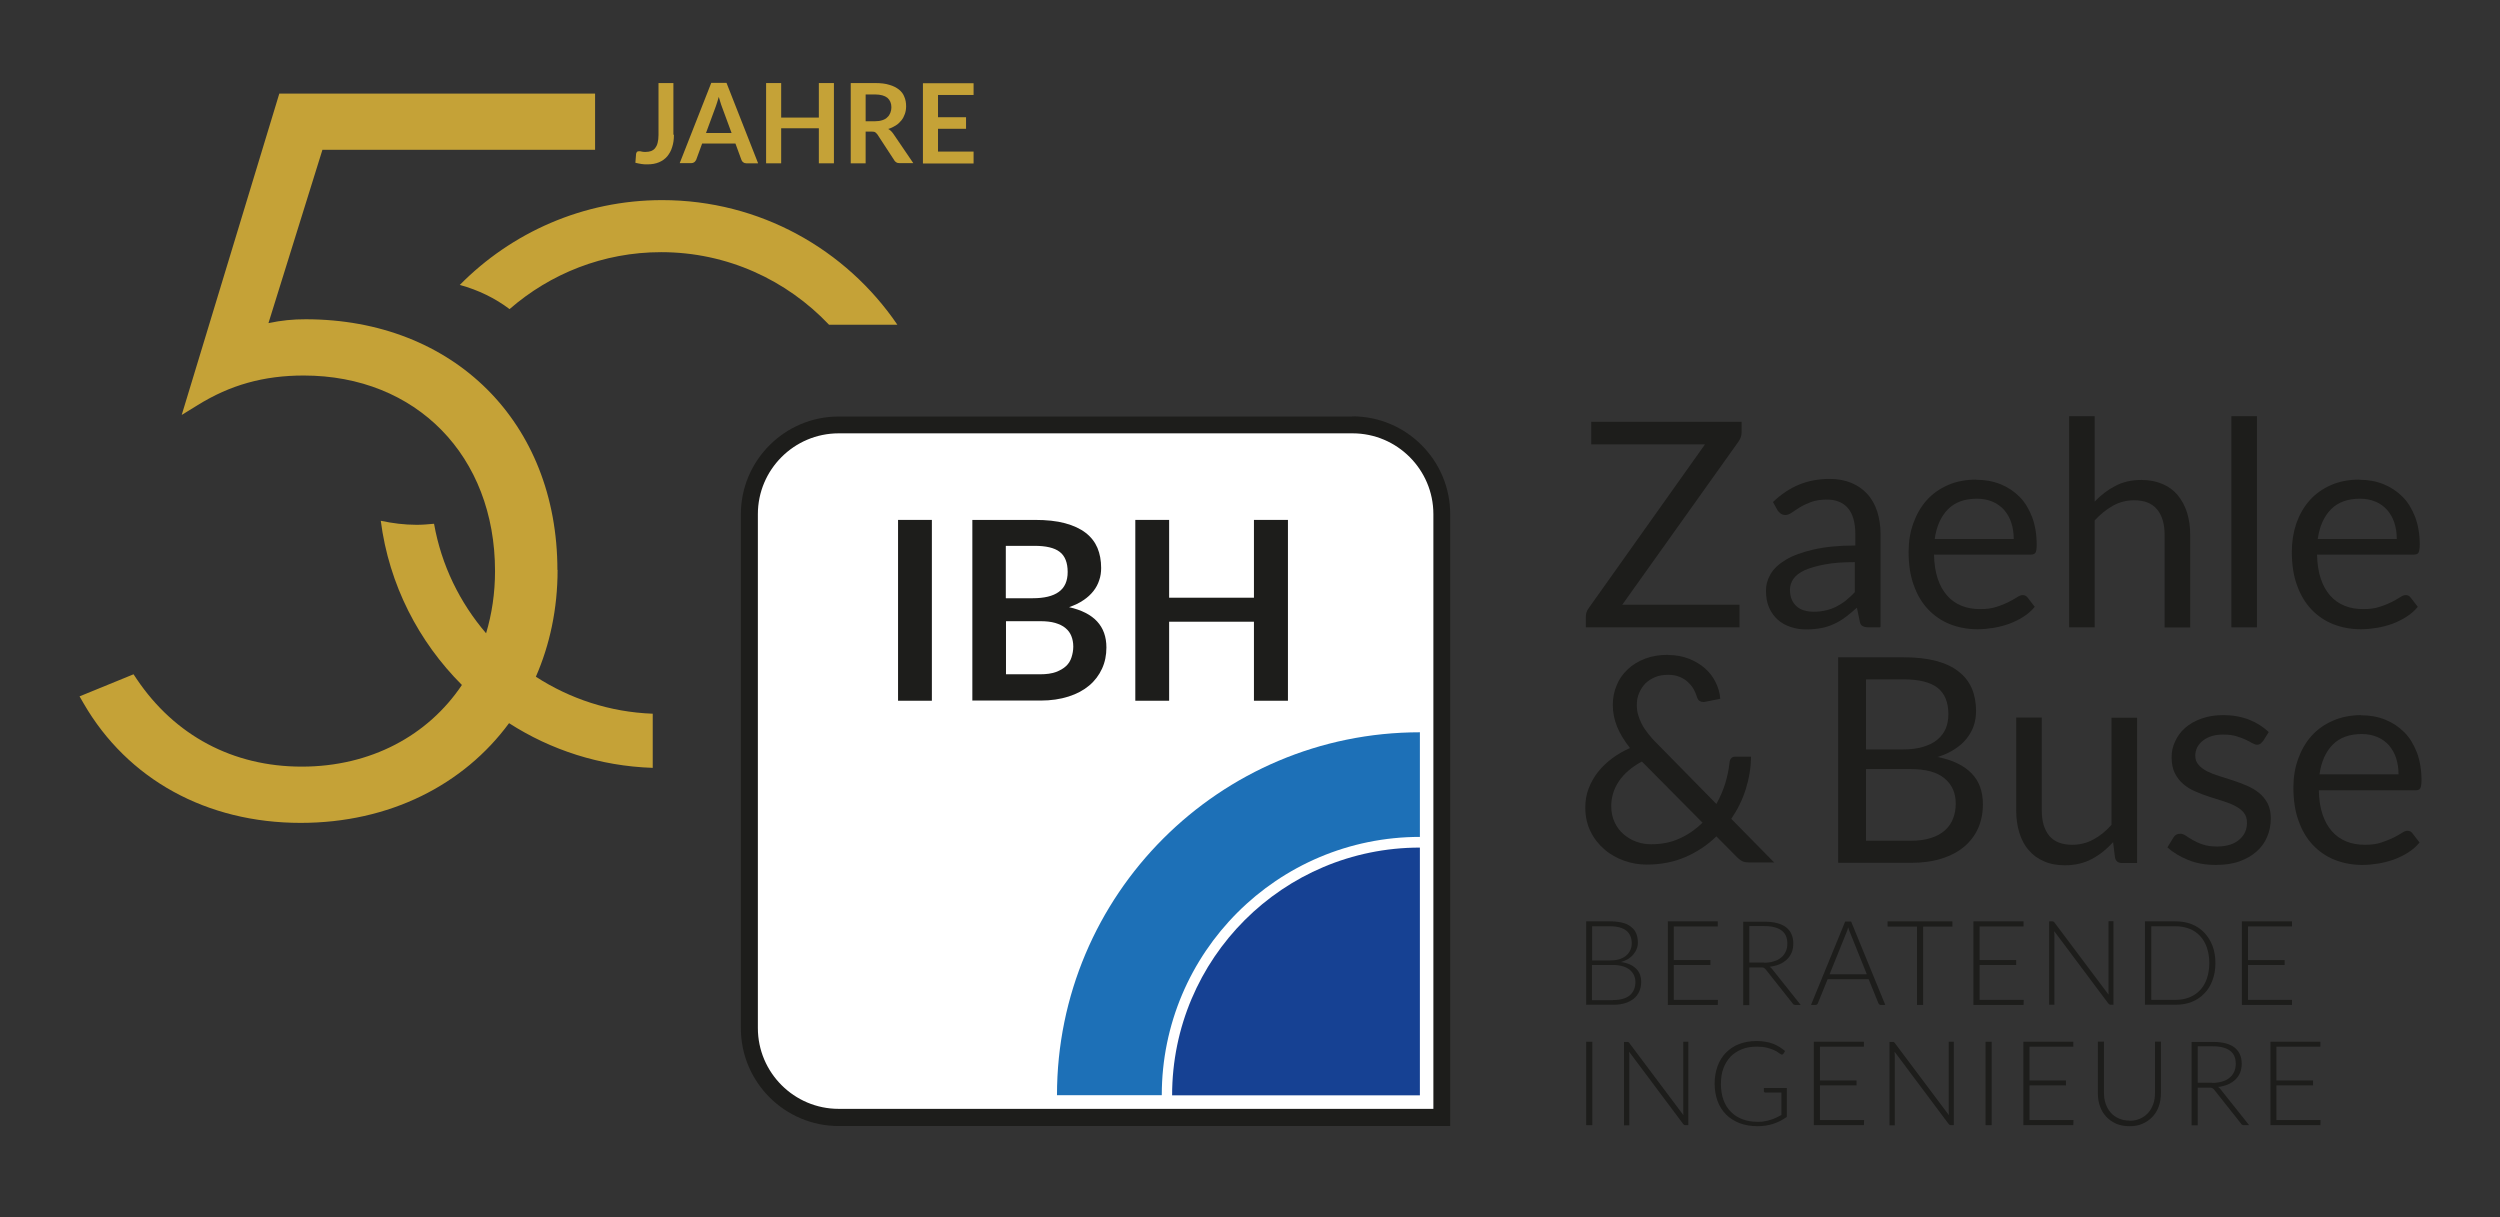 <?xml version="1.0" encoding="UTF-8"?>
<svg id="Ebene_1" xmlns="http://www.w3.org/2000/svg" version="1.1" viewBox="0 0 142.67 69.48">
  <rect x="0" y="0" width="142.67" height="69.48" fill="#333333" stroke="none"/>
  <!-- Generator: Adobe Illustrator 29.2.1, SVG Export Plug-In . SVG Version: 2.1.0 Build 116)  -->
  <defs>
    <style>
      .st0 {
        fill: #c5a237;
      }

      .st1 {
        fill: #1d1d1b;
      }

      .st2 {
        fill: #fff;
      }

      .st3 {
        fill: #1d70b7;
      }

      .st4 {
        fill: #164193;
      }
    </style>
  </defs>
  <g>
    <path class="st0" d="M38.46,7.69c0,.26-.03.49-.1.7-.06.21-.16.38-.28.53-.13.15-.28.26-.47.34s-.41.12-.66.12c-.11,0-.23,0-.34-.02s-.23-.04-.35-.07l.04-.51s.02-.08.05-.11c.03-.03.08-.04.13-.04.04,0,.08,0,.14.02s.13.02.22.02c.12,0,.23-.02.32-.05.09-.04.17-.09.23-.17.06-.08.11-.17.14-.3.03-.12.05-.27.05-.44v-2.97h.85v2.95Z"/>
    <path class="st0" d="M43.25,9.32h-.66c-.07,0-.13-.02-.18-.06s-.08-.08-.1-.14l-.34-.93h-1.9l-.34.93s-.05.09-.1.13c-.05.04-.11.06-.18.06h-.66l1.8-4.58h.87l1.8,4.58ZM40.29,7.59h1.46l-.56-1.52c-.03-.07-.05-.15-.08-.24-.03-.09-.06-.19-.09-.3-.03.11-.06.21-.09.3-.03.09-.06.17-.08.24l-.56,1.52Z"/>
    <path class="st0" d="M47.59,9.32h-.86v-2h-2.15v2h-.86v-4.58h.86v1.97h2.15v-1.97h.86v4.58Z"/>
    <path class="st0" d="M49.4,7.53v1.79h-.85v-4.58h1.4c.31,0,.58.03.8.1.22.06.41.16.55.27s.25.25.31.42c.07.16.1.34.1.53,0,.15-.02.3-.07.44-.05.14-.11.26-.2.37-.09.11-.19.21-.32.29-.13.08-.27.15-.43.2.11.06.2.15.28.26l1.15,1.69h-.77c-.07,0-.14-.01-.19-.04-.05-.03-.1-.07-.13-.13l-.96-1.47c-.04-.05-.08-.09-.12-.12s-.11-.04-.19-.04h-.36ZM49.4,6.92h.53c.16,0,.3-.02.42-.06.12-.04.22-.09.29-.17.08-.07.13-.15.17-.25.04-.1.06-.2.06-.32,0-.23-.08-.41-.23-.54-.15-.12-.39-.19-.7-.19h-.54v1.52Z"/>
    <path class="st0" d="M55.56,4.74v.68h-2.03v1.27h1.6v.66h-1.6v1.3h2.03v.68h-2.89v-4.58h2.89Z"/>
  </g>
  <g>
    <path class="st0" d="M31.81,32.53c0-8.42-5.91-14.31-14.37-14.31-.72,0-1.37.06-2.12.22l3.08-9.89h15.56v-3.21H15.94l-5.57,18.34.91-.56c1.85-1.15,3.77-1.69,6.05-1.69,6.43,0,10.92,4.59,10.92,11.16,0,1.26-.18,2.45-.51,3.55-1.5-1.75-2.55-3.88-2.97-6.25-.32.03-.65.06-.99.06-.71,0-1.39-.09-2.05-.23.47,3.65,2.16,6.9,4.63,9.37-1.93,2.88-5.2,4.66-9.14,4.66s-7.25-1.78-9.42-5l-.18-.27-3.08,1.26.23.4c2.51,4.34,7.02,6.82,12.39,6.82,5.07,0,9.3-2.17,11.89-5.69,2.38,1.53,5.18,2.45,8.2,2.55v-3.09c-2.46-.09-4.74-.86-6.67-2.11.8-1.83,1.24-3.88,1.24-6.1Z"/>
    <path class="st0" d="M37.79,11.42c-4.52,0-8.61,1.86-11.55,4.84,1.06.29,2.02.76,2.84,1.38,2.32-2.02,5.34-3.25,8.65-3.25,3.78,0,7.17,1.6,9.58,4.14h3.9c-2.92-4.29-7.84-7.11-13.42-7.11Z"/>
  </g>
  <g>
    <path class="st2" d="M82.29,63.76h-34.42c-2.81,0-5.09-2.28-5.09-5.09v-29.33c0-2.81,2.28-5.09,5.09-5.09h29.33c2.81,0,5.09,2.28,5.09,5.09v34.42Z"/>
    <path class="st1" d="M77.19,23.77h-29.33c-3.07,0-5.58,2.5-5.58,5.58v29.33c0,3.07,2.5,5.58,5.58,5.58h34.9V29.34c0-3.07-2.5-5.58-5.58-5.58ZM81.8,63.28h-33.94c-2.54,0-4.61-2.07-4.61-4.61v-29.33c0-2.54,2.07-4.61,4.61-4.61h29.33c2.54,0,4.61,2.07,4.61,4.61v33.94Z"/>
    <path class="st1" d="M99.39,24.08v.59c0,.19-.06.36-.17.52l-6.64,9.32h6.69v1.29h-8.77v-.62c0-.16.05-.32.16-.47l6.64-9.35h-6.49v-1.29h8.57Z"/>
    <path class="st1" d="M107.29,35.8h-.65c-.14,0-.26-.02-.34-.07-.09-.04-.15-.14-.17-.28l-.16-.77c-.22.2-.43.37-.64.53-.21.16-.43.29-.65.39-.23.11-.47.19-.73.24-.26.05-.55.08-.86.08s-.62-.04-.9-.14c-.28-.09-.53-.23-.73-.41-.21-.18-.37-.41-.5-.69-.12-.28-.18-.6-.18-.98,0-.33.09-.64.27-.95.18-.3.47-.57.87-.81.4-.24.93-.43,1.58-.58.65-.15,1.44-.23,2.38-.23v-.65c0-.65-.14-1.14-.41-1.47-.28-.33-.68-.5-1.22-.5-.35,0-.65.05-.9.14-.24.09-.45.19-.63.3-.18.11-.33.21-.46.3-.13.09-.25.14-.38.14-.1,0-.18-.03-.26-.08-.07-.05-.13-.12-.18-.19l-.26-.47c.46-.44.95-.77,1.48-.99.53-.22,1.12-.33,1.76-.33.46,0,.88.08,1.24.23.36.15.66.36.91.64.25.27.43.6.56.99.12.39.19.81.19,1.28v5.3ZM103.51,34.91c.26,0,.49-.03.7-.08.21-.05.41-.12.6-.22.19-.1.37-.21.54-.35.17-.14.34-.29.5-.47v-1.71c-.67,0-1.24.04-1.71.13s-.85.2-1.15.33c-.29.14-.51.3-.64.49-.13.19-.2.4-.2.63s.04.41.11.57c.07.16.17.29.29.39.12.1.26.18.43.22.16.05.34.07.53.07"/>
    <path class="st1" d="M112.78,27.38c.5,0,.95.08,1.38.25.42.17.78.41,1.09.72.31.31.54.7.72,1.16.17.46.26.99.26,1.57,0,.23-.02.38-.07.46-.05.08-.14.11-.28.11h-5.51c.01.52.08.98.21,1.37.13.39.31.71.54.97.23.26.5.45.82.58.32.13.67.19,1.06.19.37,0,.68-.04.94-.13.26-.08.49-.18.68-.27.19-.1.35-.19.48-.27.13-.09.24-.13.33-.13.12,0,.21.05.28.14l.41.53c-.18.22-.4.41-.65.57-.25.16-.52.29-.81.4-.29.1-.58.18-.89.23-.31.05-.61.08-.91.08-.57,0-1.1-.1-1.58-.29-.48-.19-.9-.48-1.25-.85-.35-.37-.63-.84-.82-1.39-.2-.55-.29-1.18-.29-1.9,0-.58.09-1.12.27-1.62.18-.5.43-.94.76-1.31.33-.37.74-.66,1.22-.87s1.02-.31,1.62-.31M112.82,28.46c-.7,0-1.26.2-1.66.61-.4.41-.65.97-.75,1.69h4.51c0-.34-.05-.65-.14-.93-.09-.28-.23-.52-.41-.73-.18-.2-.4-.36-.66-.47-.26-.11-.56-.17-.89-.17"/>
    <path class="st1" d="M118.08,35.8v-12.05h1.46v4.88c.35-.38.75-.68,1.18-.9.43-.23.93-.34,1.49-.34.45,0,.85.08,1.2.23.35.15.64.36.87.64.23.28.41.61.53.99.12.39.18.81.18,1.28v5.28h-1.46v-5.28c0-.63-.14-1.11-.43-1.46-.29-.35-.72-.52-1.31-.52-.43,0-.83.1-1.21.31-.37.21-.72.49-1.04.84v6.1h-1.46Z"/>
    <rect class="st1" x="127.34" y="23.75" width="1.46" height="12.05"/>
    <path class="st1" d="M134.65,27.38c.49,0,.95.08,1.37.25.42.17.78.41,1.09.72.31.31.54.7.72,1.16.17.46.26.99.26,1.57,0,.23-.03.38-.07.46-.05.08-.14.11-.28.11h-5.51c.01.52.08.98.21,1.37.13.39.31.71.54.97.23.26.5.45.82.58.32.13.67.19,1.06.19.37,0,.68-.04.94-.13.27-.08.49-.18.68-.27.19-.1.35-.19.48-.27.13-.09.24-.13.33-.13.12,0,.21.05.28.14l.41.53c-.18.22-.4.41-.65.57-.25.16-.52.29-.8.4-.29.1-.58.18-.89.23-.31.05-.61.08-.91.08-.57,0-1.1-.1-1.58-.29-.48-.19-.9-.48-1.25-.85-.35-.37-.63-.84-.82-1.39-.2-.55-.29-1.18-.29-1.9,0-.58.09-1.12.26-1.62.18-.5.43-.94.76-1.31.33-.37.74-.66,1.22-.87s1.02-.31,1.62-.31M134.68,28.46c-.7,0-1.26.2-1.66.61-.4.41-.65.97-.75,1.69h4.51c0-.34-.05-.65-.14-.93-.09-.28-.23-.52-.41-.73-.18-.2-.4-.36-.66-.47-.26-.11-.56-.17-.89-.17"/>
    <path class="st1" d="M95.2,37.38c.43,0,.82.07,1.18.21.35.14.66.32.92.55.26.23.46.49.61.8.15.3.24.62.26.94l-.91.18s-.05,0-.07,0c-.07,0-.14-.02-.2-.06-.06-.04-.11-.11-.14-.2-.04-.14-.1-.29-.18-.44s-.19-.29-.33-.42c-.13-.13-.29-.23-.48-.31-.19-.08-.41-.12-.66-.12-.27,0-.52.04-.74.13s-.4.21-.56.36c-.15.16-.27.34-.36.55-.09.21-.13.44-.13.68,0,.19.02.37.07.55.05.18.12.35.21.53.09.18.21.36.36.55.15.19.32.39.53.59l3.37,3.43c.21-.37.37-.75.5-1.15.12-.4.21-.8.25-1.21.01-.1.04-.19.1-.25.05-.06.13-.09.23-.09h.9c-.01.63-.11,1.24-.3,1.85-.19.61-.47,1.17-.83,1.7l2.45,2.49h-1.41c-.16,0-.29-.02-.38-.06s-.21-.12-.33-.24l-1.18-1.19c-.51.5-1.1.89-1.77,1.18-.67.29-1.4.43-2.21.43-.44,0-.86-.07-1.28-.22-.42-.15-.8-.36-1.12-.64-.33-.28-.6-.62-.8-1.03-.2-.4-.3-.86-.3-1.37,0-.38.06-.74.19-1.08.13-.34.31-.66.53-.94.23-.29.5-.55.81-.78.31-.23.65-.43,1.02-.59-.33-.42-.58-.83-.74-1.23-.16-.4-.24-.81-.24-1.23,0-.4.07-.77.22-1.12.14-.35.35-.65.63-.91.27-.26.6-.46.99-.61.39-.15.83-.22,1.31-.22M91.95,46c0,.35.07.67.2.94.13.27.3.5.52.68.21.18.46.33.73.42.27.1.55.14.83.14.61,0,1.16-.11,1.64-.34.49-.22.91-.52,1.29-.89l-3.46-3.49c-.58.31-1.01.68-1.31,1.12-.29.43-.44.91-.44,1.42"/>
    <path class="st1" d="M104.9,49.24v-11.73h3.74c.72,0,1.34.07,1.86.21s.95.34,1.28.61c.34.26.58.58.75.96.16.38.24.81.24,1.28,0,.29-.04.57-.13.84-.09.27-.23.51-.41.74s-.41.43-.69.61c-.28.18-.6.33-.97.44.86.17,1.5.48,1.94.93.44.45.65,1.04.65,1.77,0,.5-.09.95-.27,1.36-.18.41-.45.76-.8,1.06-.35.29-.78.52-1.29.68-.51.16-1.09.24-1.75.24h-4.15ZM106.49,42.77h2.1c.45,0,.83-.05,1.16-.15.33-.1.6-.23.81-.41.22-.18.37-.39.48-.63.1-.25.15-.52.15-.82,0-.69-.21-1.19-.62-1.51-.41-.32-1.06-.48-1.93-.48h-2.15v4ZM106.49,43.9v4.08h2.54c.45,0,.84-.05,1.17-.16.32-.1.59-.25.8-.44.21-.19.36-.41.46-.67.1-.26.15-.54.15-.85,0-.61-.21-1.08-.64-1.44s-1.08-.53-1.94-.53h-2.53Z"/>
    <path class="st1" d="M116.52,40.95v5.29c0,.63.14,1.11.43,1.46.29.34.72.51,1.31.51.43,0,.83-.1,1.2-.3.38-.2.72-.48,1.04-.84v-6.11h1.46v8.29h-.87c-.21,0-.34-.1-.39-.3l-.11-.89c-.36.4-.76.72-1.21.96-.45.24-.96.36-1.54.36-.45,0-.85-.07-1.2-.23-.35-.15-.64-.36-.87-.64-.24-.27-.41-.6-.53-.99-.12-.39-.18-.82-.18-1.28v-5.29h1.46Z"/>
    <path class="st1" d="M129.11,42.32c-.07.12-.17.18-.3.18-.08,0-.17-.03-.28-.09-.1-.06-.23-.13-.38-.2-.15-.07-.33-.14-.54-.2-.21-.06-.45-.09-.74-.09-.25,0-.47.03-.66.09-.19.06-.36.15-.5.26-.14.11-.24.24-.32.38-.07.15-.11.3-.11.47,0,.21.06.39.19.53.12.14.28.26.49.37.2.1.43.19.69.27.26.08.52.16.79.25.27.09.53.19.79.3.26.11.49.25.69.41.2.16.36.36.49.6.12.24.18.52.18.85,0,.38-.07.74-.21,1.06-.14.33-.34.61-.61.84-.27.24-.59.42-.98.56-.39.14-.84.2-1.34.2-.58,0-1.1-.09-1.57-.28s-.87-.43-1.19-.72l.34-.56c.04-.07.1-.13.16-.16.06-.04.14-.06.24-.06s.2.04.31.11c.11.08.24.16.4.25.16.09.34.18.56.25.22.08.5.12.83.12.28,0,.53-.04.75-.11.21-.07.39-.17.53-.3.14-.12.25-.27.32-.43.07-.16.1-.34.1-.52,0-.23-.06-.42-.18-.57-.12-.15-.29-.28-.49-.38-.2-.11-.43-.2-.69-.28-.26-.08-.52-.16-.79-.25-.27-.09-.54-.19-.79-.3-.26-.11-.49-.25-.69-.42-.2-.17-.36-.38-.49-.63-.12-.25-.18-.55-.18-.9,0-.32.06-.62.2-.91.13-.29.32-.55.57-.77.25-.22.56-.4.93-.53.36-.13.78-.2,1.25-.2.54,0,1.03.09,1.47.26.43.17.81.41,1.12.71l-.33.53Z"/>
    <path class="st1" d="M134.74,40.82c.5,0,.96.08,1.38.25.42.17.78.41,1.09.72.31.31.54.7.72,1.16.17.46.26.99.26,1.58,0,.23-.03.38-.07.46-.05.08-.14.11-.28.11h-5.51c.01.52.08.98.21,1.37.13.39.31.71.54.97.23.26.5.45.82.58.32.13.67.19,1.06.19.37,0,.68-.04.94-.13.27-.09.49-.18.68-.27.19-.1.35-.19.48-.27.13-.09.24-.13.33-.13.12,0,.21.05.28.14l.41.53c-.18.22-.4.41-.65.57-.25.16-.52.29-.81.4-.29.1-.58.18-.89.23-.31.05-.61.08-.91.08-.57,0-1.1-.1-1.58-.29-.48-.19-.9-.48-1.25-.85-.35-.37-.63-.84-.82-1.39-.2-.55-.29-1.18-.29-1.9,0-.58.09-1.12.27-1.62.18-.5.43-.94.76-1.31.33-.37.74-.66,1.22-.87s1.02-.32,1.62-.32M134.78,41.89c-.7,0-1.26.2-1.66.61-.4.41-.65.97-.75,1.69h4.51c0-.34-.05-.65-.14-.93-.09-.28-.23-.52-.41-.73-.18-.2-.4-.36-.66-.47-.26-.11-.56-.17-.89-.17"/>
    <rect class="st1" x="51.25" y="29.67" width="1.93" height="10.32"/>
    <path class="st1" d="M55.49,39.99v-10.32h3.56c.68,0,1.25.06,1.73.19.48.13.87.31,1.18.55.31.24.53.53.67.86.14.34.21.72.21,1.14,0,.24-.03.48-.11.7-.07.22-.18.43-.33.62-.15.19-.34.37-.57.52-.23.16-.51.29-.82.4,1.42.32,2.13,1.08,2.13,2.3,0,.44-.08.84-.25,1.21s-.41.69-.73.96c-.32.27-.71.48-1.18.63-.47.15-1,.23-1.6.23h-3.9ZM57.41,34.14h1.53c.65,0,1.15-.12,1.48-.36.34-.24.51-.62.51-1.14s-.15-.92-.46-1.15c-.3-.23-.78-.34-1.43-.34h-1.64v2.98ZM57.41,35.46v3.02h1.95c.36,0,.65-.04.9-.13.24-.09.43-.2.58-.34.15-.14.25-.31.31-.5.06-.19.1-.39.1-.61s-.04-.43-.11-.6c-.07-.18-.18-.33-.34-.46-.15-.13-.35-.22-.58-.29-.24-.07-.53-.1-.86-.1h-1.94Z"/>
    <polygon class="st1" points="73.5 39.99 71.56 39.99 71.56 35.48 66.72 35.48 66.72 39.99 64.79 39.99 64.79 29.67 66.72 29.67 66.72 34.11 71.56 34.11 71.56 29.67 73.5 29.67 73.5 39.99"/>
    <path class="st4" d="M81.03,48.37c-7.81,0-14.14,6.33-14.14,14.14h14.14v-14.14Z"/>
    <path class="st3" d="M81.03,47.77v-5.98c-11.44,0-20.71,9.27-20.71,20.71h5.98c0-8.14,6.6-14.74,14.74-14.74"/>
    <path class="st1" d="M91.89,52.58c.27,0,.51.03.71.08.2.05.36.13.49.24.13.1.23.23.29.38.06.15.09.32.09.51,0,.13-.02.25-.07.36-.04.12-.11.22-.19.32-.08.1-.18.18-.3.26-.12.07-.26.13-.41.17.38.05.66.18.86.37.2.19.3.45.3.77,0,.2-.04.38-.11.54-.07.16-.18.3-.31.41-.14.11-.31.2-.5.26-.2.06-.43.09-.68.09h-1.54v-4.76h1.37ZM90.86,52.85v1.96h1.03c.22,0,.41-.03.56-.08.16-.06.28-.13.38-.22.1-.09.17-.2.22-.31.05-.12.07-.24.07-.36,0-.32-.1-.56-.31-.73-.2-.16-.52-.25-.94-.25h-1.02ZM92.06,57.07c.42,0,.73-.09.95-.27.21-.18.32-.44.32-.76,0-.15-.03-.28-.09-.4s-.14-.22-.25-.31c-.11-.08-.24-.15-.4-.19-.16-.05-.33-.07-.54-.07h-1.2v2.01h1.19Z"/>
    <polygon class="st1" points="98.04 57.06 98.03 57.35 95.18 57.35 95.18 52.58 98.03 52.58 98.03 52.87 95.52 52.87 95.52 54.79 97.61 54.79 97.61 55.07 95.52 55.07 95.52 57.06 98.04 57.06"/>
    <path class="st1" d="M102.77,57.35h-.3s-.07,0-.1-.02-.05-.03-.07-.07l-1.53-1.93s-.04-.05-.06-.06c-.02-.02-.04-.03-.06-.04-.02-.01-.05-.02-.08-.02-.03,0-.07,0-.12,0h-.62v2.15h-.35v-4.76h1.22c.55,0,.96.11,1.23.32.27.21.41.52.41.93,0,.18-.03.35-.09.5-.06.15-.15.28-.27.4-.12.11-.26.21-.43.28-.17.07-.36.12-.56.14.05.03.1.08.14.13l1.64,2.06ZM100.66,54.94c.21,0,.4-.02.57-.08.17-.05.31-.12.42-.22.12-.09.2-.21.26-.34.06-.13.09-.28.09-.45,0-.34-.11-.59-.33-.75-.22-.16-.54-.25-.97-.25h-.87v2.08h.82Z"/>
    <path class="st1" d="M107.6,57.35h-.27s-.06,0-.08-.03c-.02-.02-.04-.04-.05-.06l-.56-1.38h-2.34l-.56,1.38s-.02.05-.05.06c-.02.02-.05.03-.08.03h-.26l1.95-4.76h.34l1.95,4.76ZM106.54,55.61l-.97-2.41c-.03-.08-.07-.17-.1-.28-.01.05-.03.1-.04.15-.02.05-.03.09-.05.13l-.97,2.4h2.13Z"/>
    <polygon class="st1" points="111.42 52.88 109.75 52.88 109.75 57.35 109.4 57.35 109.4 52.88 107.72 52.88 107.72 52.58 111.42 52.58 111.42 52.88"/>
    <polygon class="st1" points="115.49 57.06 115.48 57.35 112.62 57.35 112.62 52.58 115.48 52.58 115.48 52.87 112.97 52.87 112.97 54.79 115.06 54.79 115.06 55.07 112.97 55.07 112.97 57.06 115.49 57.06"/>
    <path class="st1" d="M120.61,52.58v4.76h-.16s-.05,0-.07-.02c-.02-.01-.04-.03-.06-.05l-3.09-4.13c0,.07.01.13.01.19v4.01h-.3v-4.76h.17s.06,0,.07.01c.02,0,.03.03.06.05l3.09,4.12c0-.07,0-.13,0-.19v-4h.3Z"/>
    <path class="st1" d="M126.43,54.96c0,.37-.06.7-.17.99s-.26.55-.47.75c-.2.21-.44.37-.72.48-.28.11-.59.16-.92.16h-1.74v-4.76h1.74c.34,0,.64.05.92.16.28.11.52.27.72.48.2.21.36.46.47.75.11.29.17.62.17.99M126.08,54.96c0-.33-.05-.63-.14-.89-.09-.26-.22-.48-.39-.66-.17-.18-.37-.32-.61-.41-.24-.09-.5-.14-.78-.14h-1.39v4.2h1.39c.29,0,.54-.05.78-.14.24-.1.44-.23.61-.41.17-.18.3-.4.39-.66s.14-.56.14-.89"/>
    <polygon class="st1" points="130.8 57.06 130.8 57.35 127.94 57.35 127.94 52.58 130.8 52.58 130.8 52.87 128.29 52.87 128.29 54.79 130.38 54.79 130.38 55.07 128.29 55.07 128.29 57.06 130.8 57.06"/>
    <rect class="st1" x="90.52" y="59.45" width=".35" height="4.76"/>
    <path class="st1" d="M96.35,59.45v4.76h-.16s-.05,0-.07-.01c-.02-.01-.04-.03-.06-.05l-3.09-4.13c0,.07.01.13.01.19v4.01h-.3v-4.76h.17s.06,0,.07.01c.02,0,.03.02.06.05l3.09,4.12c0-.07-.01-.13-.01-.19v-4h.3Z"/>
    <path class="st1" d="M101.97,62.05v1.69c-.24.17-.49.3-.76.39-.27.09-.57.14-.91.14-.38,0-.72-.06-1.02-.17-.3-.12-.56-.28-.77-.49-.21-.21-.38-.47-.49-.77-.11-.3-.17-.64-.17-1s.06-.7.17-1c.11-.3.27-.56.48-.77.21-.21.46-.38.75-.49.3-.11.62-.17.99-.17.18,0,.35.01.5.04.15.02.3.06.43.11.13.05.26.11.37.18.11.07.22.15.33.24l-.09.15c-.03.05-.08.07-.14.04-.03-.01-.08-.05-.14-.09-.06-.05-.15-.1-.26-.15-.11-.05-.25-.1-.41-.14-.16-.04-.36-.06-.59-.06-.31,0-.59.05-.84.15-.25.1-.46.24-.64.42-.18.19-.31.41-.41.67-.1.27-.14.56-.14.89s.05.64.14.9c.1.27.23.49.42.68.18.19.4.33.66.43.26.1.55.15.87.15.14,0,.27,0,.39-.03.12-.02.23-.04.34-.08.11-.03.22-.07.32-.12.1-.05.21-.1.31-.16v-1.28h-.91s-.05,0-.06-.02c-.02-.01-.03-.03-.03-.05v-.19h1.31Z"/>
    <polygon class="st1" points="106.38 63.92 106.37 64.21 103.51 64.21 103.51 59.45 106.37 59.45 106.37 59.73 103.86 59.73 103.86 61.66 105.95 61.66 105.95 61.94 103.86 61.94 103.86 63.92 106.38 63.92"/>
    <path class="st1" d="M111.5,59.45v4.76h-.16s-.05,0-.07-.01c-.02-.01-.04-.03-.06-.05l-3.09-4.13c0,.07.01.13.01.19v4.01h-.3v-4.76h.17s.06,0,.07.01c.02,0,.03.02.06.05l3.09,4.12c0-.07-.01-.13-.01-.19v-4h.3Z"/>
    <rect class="st1" x="113.31" y="59.45" width=".35" height="4.76"/>
    <polygon class="st1" points="118.33 63.92 118.32 64.21 115.47 64.21 115.47 59.45 118.32 59.45 118.32 59.73 115.82 59.73 115.82 61.66 117.9 61.66 117.9 61.94 115.82 61.94 115.82 63.92 118.33 63.92"/>
    <path class="st1" d="M121.52,63.96c.23,0,.43-.04.61-.12.18-.08.33-.19.46-.33.13-.14.22-.31.29-.5.07-.19.1-.4.1-.62v-2.95h.34v2.95c0,.26-.04.51-.12.74-.08.23-.2.43-.36.6-.16.17-.35.3-.57.4-.22.1-.47.14-.75.14s-.53-.05-.75-.14c-.22-.1-.41-.23-.57-.4-.16-.17-.28-.37-.36-.6-.08-.23-.12-.47-.12-.74v-2.95h.35v2.94c0,.22.03.43.1.62.07.19.16.36.29.5.12.14.28.25.46.33.18.08.39.12.61.12"/>
    <path class="st1" d="M128.36,64.21h-.3s-.07,0-.1-.02c-.03-.01-.05-.03-.07-.07l-1.53-1.93s-.04-.05-.06-.06c-.02-.02-.04-.03-.06-.04-.02,0-.05-.02-.08-.02-.03,0-.07,0-.12,0h-.62v2.15h-.35v-4.76h1.22c.55,0,.96.11,1.23.32.27.21.41.52.41.93,0,.18-.03.35-.09.5-.06.15-.15.28-.27.4-.12.11-.26.21-.43.28-.17.07-.36.12-.56.14.05.03.1.08.14.13l1.64,2.06ZM126.25,61.8c.21,0,.4-.03.57-.08.17-.05.31-.12.42-.22.12-.09.2-.21.26-.34.06-.13.09-.28.09-.45,0-.34-.11-.59-.33-.75-.22-.16-.54-.25-.97-.25h-.87v2.08h.82Z"/>
    <polygon class="st1" points="132.43 63.92 132.42 64.21 129.57 64.21 129.57 59.45 132.42 59.45 132.42 59.73 129.91 59.73 129.91 61.66 132 61.66 132 61.94 129.91 61.94 129.91 63.92 132.43 63.92"/>
  </g>
</svg>